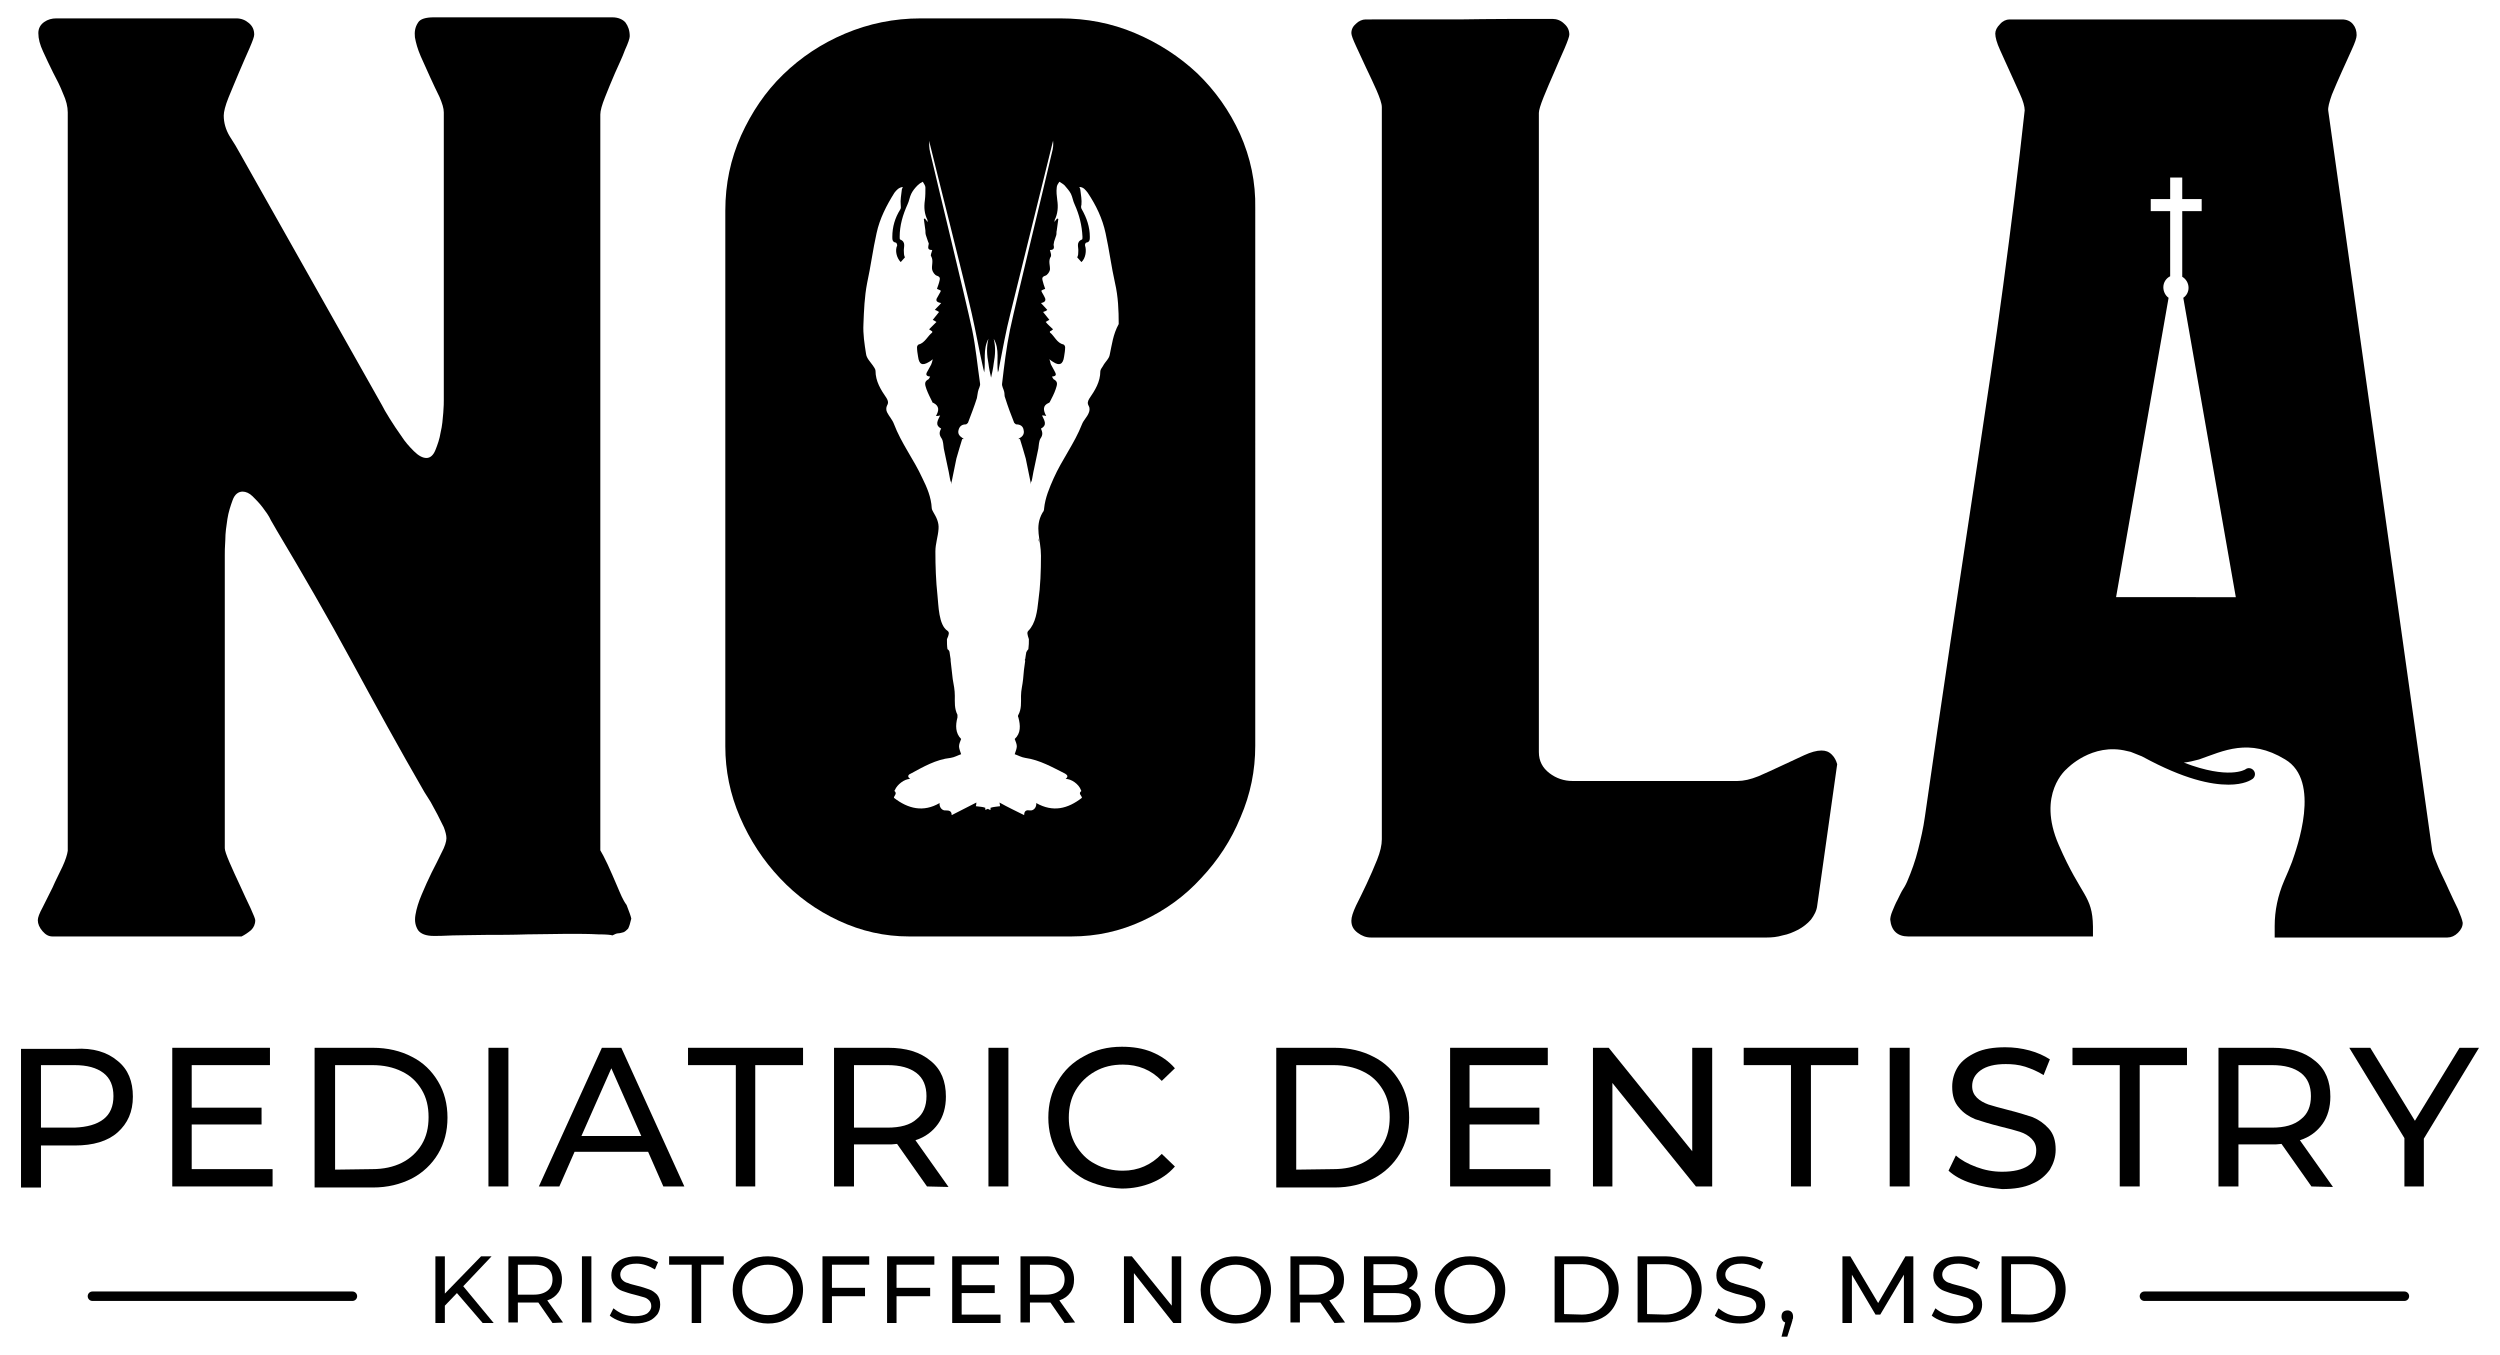 <svg xmlns="http://www.w3.org/2000/svg" xmlns:xlink="http://www.w3.org/1999/xlink" id="Layer_1" x="0px" y="0px" viewBox="0 0 476 258" style="enable-background:new 0 0 476 258;" xml:space="preserve"><g>	<path d="M117.5,168.7c-0.6-1.4-1.2-2.8-1.8-4.1s-1.1-2.2-1.4-2.7V21.8c0-0.7,0.3-1.8,0.9-3.3c0.6-1.5,1.2-3,1.9-4.6  c0.7-1.6,1.4-3,1.9-4.4c0.6-1.3,0.9-2.2,0.9-2.6c0-1.1-0.3-1.9-0.8-2.6c-0.5-0.6-1.4-1-2.5-1h-34c-1.5,0-2.6,0.3-3,1  C79,5.2,78.9,6.1,79,7.1c0.2,1.1,0.5,2.2,1.1,3.6c0.6,1.3,1.2,2.7,1.8,4c0.6,1.3,1.2,2.6,1.8,3.8c0.5,1.2,0.8,2.1,0.8,2.9v54.8  c0,0.4,0,1.2-0.1,2.4c-0.1,1.2-0.2,2.5-0.5,3.7c-0.2,1.3-0.6,2.4-1,3.4c-0.4,1-1,1.5-1.7,1.5c-0.7,0-1.5-0.4-2.4-1.3  c-0.9-0.9-1.7-1.8-2.4-2.9c-0.8-1.1-1.5-2.2-2.2-3.3c-0.7-1.1-1.2-2-1.5-2.6L45.8,29.4c-0.6-1.1-1.3-2.3-2.1-3.5  c-0.7-1.2-1.1-2.5-1.1-3.9c0-0.7,0.3-1.9,0.9-3.4c0.6-1.5,1.3-3.1,2-4.8c0.7-1.7,1.4-3.2,2-4.6c0.6-1.4,0.9-2.2,0.9-2.6  c0-0.9-0.3-1.6-1-2.2c-0.7-0.6-1.5-0.9-2.4-0.9H10.7c-0.8,0-1.6,0.2-2.3,0.7S7.3,5.4,7.3,6.3c0,1.1,0.3,2.2,0.9,3.5  c0.6,1.3,1.2,2.6,1.9,4c0.7,1.3,1.4,2.7,1.9,4c0.6,1.3,0.9,2.5,0.9,3.6V162c-0.1,0.7-0.4,1.7-1,3c-0.6,1.3-1.3,2.6-1.9,4  c-0.7,1.4-1.3,2.6-1.9,3.8c-0.6,1.1-0.9,1.9-0.9,2.4c0,0.7,0.3,1.4,0.9,2.1c0.6,0.7,1.2,1,1.9,1h36c0.6-0.3,1.2-0.7,1.8-1.2  c0.5-0.5,0.8-1.1,0.8-1.9c0-0.2-0.3-1-0.9-2.3c-0.6-1.3-1.3-2.7-2-4.3c-0.7-1.5-1.4-3-2-4.4c-0.6-1.4-0.9-2.3-0.9-2.7v-55.8  c0-0.6,0-1.5,0.1-2.9c0-1.3,0.2-2.7,0.4-4s0.6-2.5,1-3.6c0.4-1.1,1.1-1.6,1.9-1.6c0.6,0,1.3,0.3,1.9,0.9c0.6,0.6,1.3,1.3,1.9,2.1  c0.6,0.8,1.2,1.6,1.6,2.5c0.5,0.9,0.9,1.5,1.1,1.9c4.9,8.2,9.7,16.5,14.2,24.8c4.5,8.3,9.1,16.7,13.9,25c0.3,0.5,0.7,1.1,1.2,1.9  c0.4,0.8,0.9,1.6,1.3,2.4c0.4,0.8,0.8,1.6,1.2,2.4c0.3,0.8,0.5,1.5,0.5,2.1c0,0.6-0.3,1.6-0.9,2.7c-0.6,1.2-1.2,2.5-1.9,3.8  c-0.7,1.4-1.3,2.8-1.9,4.2c-0.6,1.4-1,2.7-1.2,3.9c-0.2,1.2,0,2.1,0.5,2.9c0.5,0.7,1.5,1.1,3,1.1c0.6,0,1.8,0,3.6-0.1  c1.8,0,4-0.1,6.4-0.1s5,0,7.8-0.1c2.8,0,5.3-0.1,7.5-0.1c2.3,0,4.3,0,6,0.1c1.6,0,2.5,0.1,2.7,0.2c0.4-0.2,0.8-0.4,1.1-0.4  c0.3,0,0.6-0.1,1-0.2c0.3-0.1,0.6-0.4,0.9-0.7c0.2-0.4,0.4-1,0.6-1.9c-0.1-0.5-0.4-1.3-0.9-2.6  C118.6,171.4,118.1,170.1,117.5,168.7"></path>	<path d="M177.2,119.6c0.1-0.3,0.2-0.6,0.2-0.9C177.4,119.1,177.3,119.3,177.2,119.6C177.2,119.6,177.2,119.6,177.2,119.6"></path>	<path d="M200.1,119.6C200.1,119.6,200.1,119.6,200.1,119.6c-0.1-0.3-0.1-0.6-0.2-0.9C199.9,119,200,119.3,200.1,119.6"></path>	<path d="M178.5,103.3c0.1-0.3,0.1-0.5,0.2-0.8C178.6,102.8,178.6,103,178.5,103.3C178.5,103.2,178.5,103.3,178.5,103.3"></path>	<path d="M197.9,103.3C197.9,103.3,197.9,103.2,197.9,103.3c0-0.2-0.1-0.5-0.2-0.8C197.7,102.8,197.8,103,197.9,103.3"></path>	<path d="M236.1,25.5c-2-4.4-4.7-8.2-8.1-11.5c-3.4-3.2-7.4-5.8-11.9-7.7c-4.5-1.9-9.2-2.8-14.2-2.8h-26.6c-5.1,0-9.9,1-14.4,2.9  c-4.5,1.9-8.4,4.5-11.8,7.8c-3.4,3.3-6,7.2-8,11.6c-2,4.5-3,9.2-3,14.3v102c0,4.6,0.9,9.1,2.8,13.5c1.9,4.4,4.4,8.2,7.6,11.6  c3.2,3.4,6.9,6.1,11.2,8.1c4.3,2,8.7,3,13.4,3h30.9c4.8,0,9.3-1,13.6-3c4.3-2,8-4.7,11.1-8.1c3.2-3.4,5.7-7.2,7.5-11.6  c1.9-4.4,2.8-8.9,2.8-13.6V39.7C239.1,34.7,238.1,30,236.1,25.5 M211.3,67.5c-0.1,0.8-0.9,1.4-1.3,2.2c-0.2,0.3-0.5,0.7-0.5,1  c0,2-1,3.6-2.1,5.2c-0.3,0.5-0.4,0.9-0.1,1.4c0.2,0.3,0.2,0.9,0,1.3c-0.3,0.8-1,1.4-1.3,2.2c-1.4,3.6-3.8,6.7-5.4,10.3  c-0.8,1.8-1.6,3.7-1.8,5.7c0,0.3-0.1,0.6-0.3,0.8c-1.6,2.8-0.3,5.1-0.3,8.2c0,2.9-0.1,5.8-0.5,8.6c-0.2,1.9-0.5,4.3-1.9,5.7  c-0.3,0.3-0.2,0.7,0.1,1.6c0,0.6,0,1.2-0.1,1.9c-0.2,0.2-0.3,0.4-0.4,0.6c-0.1,0.4-0.1,0.8-0.2,1.3c-0.1,0.1-0.1,0.2,0,0.3  c-0.2,1.2-0.3,2.3-0.4,3.5c-0.1,1.1-0.4,2.1-0.4,3.2c0,1.3,0.1,2.5-0.5,3.6c-0.1,0.1-0.1,0.4,0,0.5c0.4,1.5,0.5,3-0.7,4.1  c0.2,0.5,0.4,1,0.4,1.4c0,0.4-0.2,0.9-0.4,1.5c0.6,0.2,1.3,0.6,2,0.7c2.8,0.4,5.2,1.8,7.6,3c0.5,0.3,0.6,0.6,0.1,1  c1.1,0,2.5,1,2.9,2.1c0,0.1,0.1,0.2,0.1,0.2c-0.7,0.5,0.1,0.9,0.1,1.3c-2.7,2.1-5.5,2.8-8.7,1c0.1,0.8-0.5,1.5-1.2,1.4  c-0.6-0.1-1.1,0-1.1,0.9c-1.6-0.8-3.1-1.5-4.7-2.4c0.1,0.4,0.1,0.6,0.1,0.7c-0.6,0.1-1.2,0.1-1.8,0.3v0.4c-0.2,0-0.3-0.1-0.5-0.2  c-0.2,0.1-0.3,0.1-0.5,0.2v-0.4c-0.5-0.2-1.1-0.2-1.8-0.3c0,0,0.1-0.3,0.1-0.7c-1.6,0.8-3.1,1.6-4.7,2.4c0-0.8-0.5-0.9-1.1-0.9  c-0.7,0.1-1.3-0.6-1.2-1.4c-3.1,1.8-6,1.1-8.7-1c0-0.4,0.7-0.8,0.1-1.3c0,0,0-0.1,0.1-0.2c0.4-1,1.8-2.1,2.9-2.1  c-0.6-0.4-0.4-0.8,0.1-1c2.4-1.3,4.8-2.7,7.6-3c0.7-0.1,1.4-0.5,2-0.7c-0.2-0.6-0.4-1.1-0.4-1.5c0-0.4,0.2-0.9,0.4-1.4  c-1.1-1.1-1.1-2.6-0.7-4.1c0-0.2,0-0.4,0-0.5c-0.6-1.2-0.5-2.4-0.5-3.6c0-1.1-0.2-2.1-0.4-3.2c-0.1-1.2-0.3-2.3-0.4-3.5  c0-0.1,0-0.2,0-0.3c-0.1-0.4-0.1-0.8-0.2-1.3c0-0.2-0.2-0.5-0.4-0.6c-0.1-0.6-0.1-1.3-0.1-1.9c0.4-0.9,0.5-1.3,0.1-1.6  c-1.7-1.1-1.7-4.9-1.9-6.7c-0.3-2.8-0.4-5.6-0.4-8.4c0-1.5,0.5-2.8,0.6-4.3c0.1-1.2-0.4-2.2-1-3.2c-0.1-0.2-0.3-0.5-0.3-0.8  c-0.1-2-0.9-3.9-1.8-5.7c-1.6-3.5-4-6.6-5.4-10.3c-0.3-0.8-0.9-1.4-1.3-2.2c-0.2-0.4-0.2-0.9,0-1.3c0.3-0.5,0.2-0.9-0.1-1.4  c-1.1-1.6-2.1-3.2-2.1-5.2c0-0.3-0.3-0.7-0.5-1c-0.5-0.7-1.2-1.4-1.3-2.2c-0.3-1.9-0.6-3.8-0.5-5.7c0.1-2.6,0.2-5.2,0.7-7.8  c0.7-3.2,1.1-6.4,1.8-9.5c0.6-2.8,1.9-5.3,3.4-7.7c0.4-0.5,0.8-1,1.6-1.1c-0.1,0.3-0.2,0.4-0.2,0.6c-0.1,0.9-0.3,1.9-0.2,2.8  c0,0.4,0.1,0.6-0.1,0.9c-1,1.6-1.5,3.3-1.5,5.2c0,0.5,0,1,0.7,1.1c0.1,0,0.3,0.5,0.2,0.6c-0.4,0.9-0.1,2.3,0.7,3.1  c0.3-0.3,0.5-0.6,0.8-0.9c-0.2-0.4-0.2-0.8-0.2-1.1c-0.1-0.8,0.5-1.8-0.7-2.3c-0.1,0-0.1-0.3-0.1-0.5c0-2.2,0.6-4.2,1.5-6.2  c0.3-0.6,0.4-1.4,0.7-2c0.3-0.6,0.7-1.1,1.2-1.6c0.3-0.3,0.6-0.5,1-0.7c0.2,0.4,0.5,0.7,0.5,1.1c0,0.8,0,1.6-0.1,2.4  c-0.2,1.4-0.1,2.6,0.5,3.8l0,0.4c-0.1-0.2-0.3-0.5-0.5-0.7c-0.1,0-0.2,0.1-0.2,0.1c0.1,0.7,0.2,1.5,0.3,2.2c0,0.3,0,0.6,0.1,0.9  c0.1,0.4,0.3,0.8,0.4,1.2c0.1,0.2,0.2,0.4,0.1,0.6c-0.1,0.6-0.2,1,0.7,1c-0.1,0.5-0.4,1-0.2,1.2c0.5,0.9,0,1.8,0.2,2.6  c0.1,0.4,0.5,1,0.9,1.1c0.6,0.2,0.6,0.5,0.5,0.9c-0.1,0.5-0.3,1-0.5,1.6c0.2,0.1,0.5,0.2,0.7,0.3c0,0.1,0,0.2,0,0.2  c-0.2,0.3-0.3,0.6-0.5,0.9c-0.4,0.6-0.6,1.1,0.6,1.3c-0.4,0.5-0.8,0.8-1.2,1.3c0.3,0.1,0.5,0.2,0.8,0.4c-0.4,0.5-0.8,1-1.2,1.5  c0.2,0.1,0.4,0.2,0.7,0.4c-0.5,0.5-0.9,0.9-1.4,1.4c0.2,0.1,0.4,0.3,0.6,0.4c0,0.1,0,0.2,0,0.2c-0.9,0.7-1.4,2-2.6,2.3  c-0.1,0-0.3,0.3-0.3,0.5c0,0.6,0.1,1.2,0.2,1.8c0.2,1.5,0.8,1.8,2.1,1c0.2-0.1,0.3-0.2,0.7-0.5c-0.1,0.5-0.2,0.7-0.3,1  c-0.2,0.4-0.4,0.7-0.6,1.1c-0.3,0.5-0.7,1.1,0.4,1.2c-0.1,0.2-0.2,0.4-0.3,0.5c-1,0.5-0.6,1.2-0.4,1.9c0.3,0.8,0.7,1.6,1.1,2.4  c0,0.1,0.1,0.2,0.2,0.2c1.2,0.6,1.1,1.5,0.5,2.5c0.3,0,0.5,0,0.8-0.1c-0.4,0.9-1.1,1.8,0.2,2.5c-0.4,0.7-0.4,1.2,0.1,1.9  c0.3,0.5,0.3,1.2,0.4,1.9c0.3,1.3,0.5,2.5,0.8,3.8c0.2,0.8,0.3,1.7,0.5,2.5l0.1,0l0,0.5l1-4.9c0.4-1.3,0.7-2.5,1.1-3.7  c0.1,0,0.2,0,0.3,0c0,0-0.1-0.1-0.1-0.1c-0.6-0.4-1.1-0.8-0.9-1.6c0.2-0.8,0.7-1.1,1.4-1.1c0.1,0,0.3-0.2,0.4-0.3  c0.6-1.6,1.2-3.1,1.7-4.7c0.1-0.4,0.1-0.8,0.2-1.2c0.1-0.6,0.5-1.1,0.4-1.6c-0.5-3.4-0.8-6.8-1.5-10.2c-1.4-6.5-6.5-27.3-8-33.8  c-0.2-0.8-0.2-1.6-0.2-2.3c0,0,0,0.1,0,0.1c1.5,6.2,6.7,26.6,8.1,32.8c0.8,3.5,1.4,7,2.2,10.5c0.1,0.3,0.1,0.5,0.2,0.8  c0.3-2.1-0.3-4.4,0.8-6.4c-0.4,1.6-0.3,3.2,0,4.7c0.1,0.9,0.3,1.8,0.5,2.7c0.2-0.9,0.4-1.8,0.5-2.7c0.3-1.6,0.4-3.1,0-4.7  c1.2,2,0.5,4.3,0.8,6.4c0.1-0.3,0.2-0.5,0.2-0.8c0.7-3.5,1.3-7,2.2-10.5c1.5-6.2,6.6-26.6,8.1-32.8c0,0,0-0.1,0-0.1  c0.1,0.8,0,1.6-0.2,2.3c-1.5,6.5-6.6,27.3-8,33.8c-0.7,3.4-1.1,6.8-1.5,10.2c-0.1,0.5,0.3,1.1,0.4,1.6c0.1,0.4,0,0.8,0.2,1.2  c0.5,1.6,1.1,3.2,1.7,4.7c0.1,0.1,0.3,0.3,0.4,0.3c0.7,0,1.3,0.3,1.4,1.1c0.2,0.8-0.3,1.3-0.9,1.6c0,0-0.1,0.1-0.1,0.1  c0.1,0,0.2,0,0.3,0c0.4,1.2,0.7,2.4,1.1,3.7l1,4.9l0-0.5l0.1,0c0.2-0.8,0.3-1.7,0.5-2.5c0.3-1.3,0.5-2.5,0.8-3.8  c0.1-0.6,0.1-1.4,0.4-1.9c0.5-0.7,0.4-1.2,0.1-1.9c1.3-0.7,0.6-1.6,0.2-2.5c0.3,0,0.4,0,0.8,0.1c-0.6-1.1-0.7-2,0.5-2.5  c0.1,0,0.2-0.2,0.2-0.2c0.4-0.8,0.8-1.5,1.1-2.4c0.2-0.7,0.6-1.4-0.4-1.9c-0.1-0.1-0.2-0.3-0.3-0.5c1.1-0.1,0.7-0.6,0.4-1.2  c-0.2-0.4-0.4-0.7-0.6-1.1c-0.1-0.2-0.1-0.5-0.3-1c0.4,0.3,0.5,0.4,0.7,0.5c1.2,0.8,1.9,0.5,2.1-1c0.1-0.6,0.2-1.2,0.2-1.8  c0-0.2-0.2-0.5-0.3-0.5c-1.3-0.3-1.7-1.6-2.6-2.3c0,0,0-0.1,0-0.2c0.2-0.1,0.4-0.2,0.6-0.4c-0.5-0.5-1-0.9-1.4-1.4  c0.3-0.2,0.5-0.3,0.7-0.4c-0.4-0.5-0.8-1-1.2-1.5c0.3-0.1,0.6-0.2,0.8-0.4c-0.4-0.4-0.7-0.8-1.2-1.3c1.1-0.2,0.9-0.8,0.6-1.3  c-0.2-0.3-0.3-0.6-0.5-0.9c0-0.1,0-0.2,0-0.2c0.2-0.1,0.4-0.2,0.7-0.3c-0.2-0.6-0.4-1.1-0.5-1.6c-0.1-0.4-0.1-0.7,0.5-0.9  c0.4-0.1,0.8-0.7,0.9-1.1c0.1-0.8-0.4-1.7,0.2-2.6c0.1-0.3-0.1-0.8-0.2-1.2c0.9,0,0.8-0.5,0.7-1c0-0.2,0.1-0.4,0.1-0.6  c0.1-0.4,0.3-0.8,0.4-1.2c0.1-0.3,0-0.6,0.1-0.9c0.1-0.7,0.2-1.5,0.3-2.2l-0.2-0.1c-0.2,0.2-0.4,0.4-0.5,0.7l0-0.4  c0.6-1.2,0.7-2.5,0.5-3.8c-0.1-0.8-0.2-1.6-0.1-2.4c0-0.4,0.3-0.8,0.5-1.1c0.3,0.2,0.7,0.4,1,0.7c0.4,0.5,0.9,1,1.2,1.6  c0.3,0.6,0.4,1.4,0.7,2c0.9,2,1.4,4,1.5,6.2c0,0.2,0,0.5-0.1,0.5c-1.2,0.5-0.6,1.5-0.7,2.3c0,0.4,0,0.7-0.2,1.1  c0.3,0.3,0.5,0.6,0.8,0.9c0.8-0.7,1-2.2,0.7-3.1c-0.1-0.2,0.1-0.6,0.2-0.6c0.7-0.1,0.7-0.6,0.7-1.1c0-1.9-0.6-3.6-1.5-5.2  c-0.2-0.3-0.2-0.6-0.1-0.9c0.1-0.9-0.1-1.9-0.2-2.8c0-0.2-0.1-0.4-0.2-0.6c0.8,0,1.2,0.6,1.6,1.1c1.6,2.4,2.8,4.9,3.4,7.7  c0.7,3.2,1.1,6.4,1.8,9.5c0.6,2.6,0.7,5.2,0.7,7.8C211.9,63.7,211.7,65.7,211.3,67.5 M170.6,101.8c0.1-0.2,0.2-0.5,0.3-0.9  C170.8,101.3,170.7,101.6,170.6,101.8C170.6,101.9,170.6,101.8,170.6,101.8"></path>	<path d="M346.8,142.9c-0.9,0-2,0.3-3.3,0.9c-1.3,0.6-2.8,1.3-4.3,2c-1.5,0.7-3,1.4-4.4,2c-1.5,0.6-2.8,0.9-4,0.9h-31.4  c-1.6,0-3.1-0.5-4.4-1.5c-1.3-1-2-2.3-2-4V21.5c0-0.5,0.3-1.5,0.9-3c0.6-1.5,1.3-3.1,2-4.7c0.7-1.7,1.4-3.2,2-4.6  c0.6-1.4,0.9-2.3,0.9-2.6c0-0.8-0.3-1.5-1-2.1c-0.6-0.6-1.4-0.9-2.2-0.9c-6,0-11.9,0-17.8,0.1C271.9,3.7,266,3.7,260,3.7  c-0.6,0-1.3,0.3-1.8,0.8c-0.6,0.5-0.9,1.1-0.9,1.8c0,0.4,0.3,1.2,0.9,2.5c0.6,1.3,1.2,2.6,1.9,4.1c0.7,1.5,1.4,2.9,2,4.3  c0.6,1.4,1,2.5,1,3.2v139.4c0,1.1-0.3,2.4-0.9,3.9c-0.6,1.5-1.3,3.1-2,4.6c-0.7,1.5-1.4,2.9-2,4.1c-0.6,1.3-0.9,2.2-0.9,2.9  c0,1,0.4,1.7,1.2,2.3c0.8,0.6,1.6,0.9,2.5,0.9h75.4c1,0,2-0.1,3-0.4c1.1-0.2,2-0.6,3-1.1c0.9-0.5,1.7-1.1,2.4-1.9  c0.6-0.8,1.1-1.7,1.2-2.7l3.8-26.9c-0.2-0.7-0.5-1.3-1-1.8C348.2,143.1,347.6,142.9,346.8,142.9"></path>	<path d="M468,173.1c-0.6-1.2-1.2-2.5-1.8-3.8c-0.6-1.4-1.3-2.7-1.9-4.1s-1-2.4-1.2-3.2L443.3,21.1c-0.1-0.6,0.2-1.7,0.7-3.1  c0.6-1.4,1.2-2.9,1.9-4.4c0.7-1.5,1.3-2.9,1.9-4.2c0.6-1.3,0.9-2.2,0.9-2.7c0-0.8-0.2-1.5-0.7-2.1c-0.5-0.6-1.2-0.9-2.1-0.9h-63.3  c-0.6,0-1.3,0.3-1.8,0.9c-0.6,0.6-0.9,1.2-0.9,1.8c0,0.7,0.3,1.8,0.9,3.1c0.6,1.3,1.2,2.7,1.9,4.2c0.7,1.5,1.3,2.9,1.9,4.2  c0.6,1.3,0.9,2.4,0.9,3.1c-1.2,11-2.6,22.2-4.1,33.4c-1.5,11.3-3.2,22.5-4.9,33.8c-1.7,11.3-3.4,22.6-5.1,33.8  c-1.7,11.3-3.3,22.4-4.9,33.5c-0.3,2.2-0.8,4.3-1.3,6.3c-0.5,2-1.2,4-2.1,6.1c-0.1,0.2-0.3,0.7-0.7,1.3c-0.4,0.6-0.7,1.3-1.1,2.1  c-0.4,0.7-0.7,1.5-1,2.2c-0.3,0.7-0.4,1.3-0.4,1.6c0.2,2.1,1.4,3.2,3.4,3.2h34.9c0.1,0,0.2,0,0.3,0c0-0.7,0-1.3,0-1.9  c-0.1-6-2.2-5.6-6.5-15.5c-4.3-9.8,1.5-14.5,1.5-14.5s4.8-5.1,11.5-3.4c0.3,0.1,0.6,0.1,0.8,0.2c0.4,0.2,1.1,0.4,2,0.8  c0.1,0,0.1,0.1,0.2,0.1c7.9,4.3,13,5.3,16.3,5.3c3,0,4.3-0.9,4.6-1.1c0.5-0.4,0.6-1.1,0.2-1.6c-0.4-0.5-1.1-0.6-1.6-0.2  c0,0-3.1,2-11.7-1.3c0.9-0.1,1.8-0.3,2.9-0.6c4.6-1.6,9.5-4.2,16.4,0c6.9,4.1,2.2,16.9,1.3,19.5c-0.4,1-0.9,2.3-1.5,3.6  c-1.2,2.8-1.8,5.7-1.8,8.6l0,2.2h32.9c0.7,0,1.4-0.3,2-0.9c0.6-0.6,0.9-1.2,0.9-1.9C468.8,175.1,468.5,174.3,468,173.1   M402.9,113.7L402.9,113.7l10-57c-0.6-0.4-1-1.2-1-2c0-0.9,0.5-1.7,1.3-2.1V40.2h-3.7v-2.3h3.7v-4.1h2.3v4.1h3.7v2.3h-3.7v12.5  c0.7,0.4,1.2,1.2,1.2,2.1c0,0.8-0.4,1.5-1,1.9l10,57H402.9z"></path>	<path d="M22.4,202c2,1.6,2.9,3.9,2.9,6.8c0,2.9-1,5.1-2.9,6.8s-4.7,2.5-8.1,2.5H7.8v8H4v-26.4h10.3C17.7,199.5,20.4,200.3,22.4,202   M19.7,213.1c1.3-1,1.9-2.5,1.9-4.4c0-1.9-0.6-3.4-1.9-4.4c-1.3-1-3.1-1.5-5.5-1.5H7.8v11.9h6.4C16.6,214.6,18.4,214.1,19.7,213.1"></path>	<polygon points="51.9,222.6 51.9,225.9 32.8,225.9 32.8,199.5 51.4,199.5 51.4,202.8 36.5,202.8 36.5,210.9 49.8,210.9 49.8,214.1   36.5,214.1 36.5,222.6  "></polygon>	<path d="M59.9,199.5h11.1c2.8,0,5.3,0.6,7.4,1.7c2.2,1.1,3.8,2.7,5,4.7c1.2,2,1.8,4.3,1.8,6.9c0,2.6-0.6,4.9-1.8,6.9  c-1.2,2-2.9,3.6-5,4.7c-2.2,1.1-4.6,1.7-7.4,1.7H59.9V199.5z M70.9,222.6c2.1,0,4-0.4,5.6-1.2c1.6-0.8,2.9-2,3.8-3.5  c0.9-1.5,1.3-3.2,1.3-5.2s-0.4-3.7-1.3-5.2c-0.9-1.5-2.1-2.7-3.8-3.5c-1.6-0.8-3.5-1.2-5.6-1.2h-7.1v19.9L70.9,222.6L70.9,222.6z"></path>	<rect x="93" y="199.5" width="3.8" height="26.4"></rect>	<path d="M123.4,219.3h-14l-2.9,6.6h-3.9l12-26.4h3.7l12,26.4h-4L123.4,219.3z M122.1,216.3l-5.7-12.9l-5.7,12.9H122.1z"></path>	<polygon points="140.1,202.8 131,202.8 131,199.5 152.9,199.5 152.9,202.8 143.8,202.8 143.8,225.9 140.1,225.9  "></polygon>	<path d="M176.5,225.9l-5.7-8.1c-0.7,0.1-1.3,0.1-1.7,0.1h-6.5v8h-3.8v-26.4h10.3c3.4,0,6.1,0.8,8.1,2.5c2,1.6,2.9,3.9,2.9,6.8  c0,2-0.5,3.8-1.5,5.2c-1,1.4-2.4,2.5-4.3,3.1l6.3,8.9L176.5,225.9L176.5,225.9z M174.5,213.1c1.3-1,1.9-2.5,1.9-4.4  c0-1.9-0.6-3.4-1.9-4.4c-1.3-1-3.1-1.5-5.5-1.5h-6.4v11.9h6.4C171.4,214.7,173.3,214.2,174.5,213.1"></path>	<rect x="188.2" y="199.5" width="3.8" height="26.4"></rect>	<path d="M206.4,224.5c-2.1-1.2-3.8-2.8-5-4.8c-1.2-2.1-1.8-4.4-1.8-6.9c0-2.6,0.6-4.9,1.8-6.9c1.2-2.1,2.9-3.7,5-4.8  c2.1-1.2,4.5-1.8,7.2-1.8c2.1,0,4,0.3,5.7,1c1.7,0.7,3.2,1.7,4.4,3.1l-2.5,2.4c-2-2.1-4.5-3.1-7.4-3.1c-2,0-3.7,0.4-5.3,1.3  c-1.6,0.9-2.8,2.1-3.7,3.6c-0.9,1.5-1.3,3.3-1.3,5.2c0,1.9,0.4,3.6,1.3,5.2c0.9,1.5,2.1,2.8,3.7,3.6c1.6,0.9,3.4,1.3,5.3,1.3  c2.9,0,5.4-1.1,7.4-3.2l2.5,2.4c-1.2,1.4-2.7,2.4-4.4,3.1c-1.7,0.7-3.6,1.1-5.7,1.1C211,226.2,208.6,225.6,206.4,224.5"></path>	<path d="M243,199.5h11.1c2.8,0,5.3,0.6,7.4,1.7c2.2,1.1,3.8,2.7,5,4.7c1.2,2,1.8,4.3,1.8,6.9c0,2.6-0.6,4.9-1.8,6.9  c-1.2,2-2.9,3.6-5,4.7c-2.2,1.1-4.6,1.7-7.4,1.7H243L243,199.5L243,199.5z M253.9,222.6c2.1,0,4-0.4,5.6-1.2c1.6-0.8,2.9-2,3.8-3.5  c0.9-1.5,1.3-3.2,1.3-5.2s-0.4-3.7-1.3-5.2c-0.9-1.5-2.1-2.7-3.8-3.5c-1.6-0.8-3.5-1.2-5.6-1.2h-7.1v19.9L253.9,222.6L253.9,222.6z  "></path>	<polygon points="295.2,222.6 295.2,225.9 276.1,225.9 276.1,199.5 294.7,199.5 294.7,202.8 279.8,202.8 279.8,210.9 293.1,210.9   293.1,214.1 279.8,214.1 279.8,222.6  "></polygon>	<polygon points="326,199.5 326,225.9 322.9,225.9 307,206.2 307,225.9 303.3,225.9 303.3,199.5 306.3,199.5 322.2,219.2   322.2,199.5  "></polygon>	<polygon points="341,202.8 332,202.8 332,199.5 353.8,199.5 353.8,202.8 344.8,202.8 344.8,225.9 341,225.9  "></polygon>	<rect x="359.8" y="199.5" width="3.8" height="26.4"></rect>	<path d="M375.4,225.3c-1.9-0.6-3.3-1.4-4.4-2.4l1.4-2.9c1,0.9,2.3,1.6,3.9,2.2c1.6,0.6,3.2,0.9,4.9,0.9c2.2,0,3.8-0.4,4.9-1.1  c1.1-0.7,1.6-1.7,1.6-3c0-0.9-0.3-1.6-0.9-2.2c-0.6-0.6-1.3-1-2.2-1.3c-0.9-0.3-2.1-0.6-3.7-1c-2-0.5-3.6-1-4.8-1.4  c-1.2-0.5-2.3-1.2-3.1-2.2c-0.9-1-1.3-2.3-1.3-4c0-1.4,0.4-2.7,1.1-3.8c0.7-1.1,1.9-2,3.4-2.7c1.5-0.7,3.4-1,5.6-1  c1.6,0,3.1,0.2,4.6,0.6s2.8,1,3.9,1.7l-1.2,3c-1.1-0.7-2.3-1.2-3.5-1.6c-1.3-0.4-2.5-0.5-3.7-0.5c-2.1,0-3.7,0.4-4.8,1.2  c-1.1,0.8-1.6,1.8-1.6,3c0,0.9,0.3,1.6,0.9,2.2c0.6,0.6,1.4,1,2.2,1.3c0.9,0.3,2.1,0.6,3.6,1c2,0.5,3.6,1,4.8,1.4  c1.2,0.5,2.2,1.2,3.1,2.2s1.3,2.3,1.3,4c0,1.4-0.4,2.6-1.1,3.8c-0.8,1.1-1.9,2.1-3.4,2.7c-1.5,0.7-3.4,1-5.7,1  C379.1,226.2,377.2,225.9,375.4,225.3"></path>	<polygon points="403.6,202.8 394.6,202.8 394.6,199.5 416.4,199.5 416.4,202.8 407.4,202.8 407.4,225.9 403.6,225.9  "></polygon>	<path d="M440.1,225.9l-5.7-8.1c-0.7,0.1-1.3,0.1-1.7,0.1h-6.5v8h-3.8v-26.4h10.3c3.4,0,6.1,0.8,8.1,2.5c2,1.6,2.9,3.9,2.9,6.8  c0,2-0.5,3.8-1.5,5.2c-1,1.4-2.4,2.5-4.3,3.1l6.3,8.9L440.1,225.9L440.1,225.9z M438.1,213.1c1.3-1,1.9-2.5,1.9-4.4  c0-1.9-0.6-3.4-1.9-4.4c-1.3-1-3.1-1.5-5.5-1.5h-6.4v11.9h6.4C435,214.7,436.8,214.2,438.1,213.1"></path>	<polygon points="461.5,216.8 461.5,225.9 457.8,225.9 457.8,216.7 447.3,199.5 451.3,199.5 459.8,213.4 468.3,199.5 472,199.5  "></polygon>	<polygon points="87,246.2 84.7,248.6 84.7,251.9 82.9,251.9 82.9,239.2 84.7,239.2 84.7,246.3 91.6,239.2 93.6,239.2 88.2,244.9   94,251.9 91.9,251.9  "></polygon>	<path d="M105.2,251.9l-2.7-3.9c-0.3,0-0.6,0-0.8,0h-3.1v3.8h-1.8v-12.6h4.9c1.6,0,2.9,0.4,3.9,1.2c0.9,0.8,1.4,1.9,1.4,3.2  c0,1-0.2,1.8-0.7,2.5c-0.5,0.7-1.2,1.2-2.1,1.5l3,4.2L105.2,251.9L105.2,251.9z M104.3,245.7c0.6-0.5,0.9-1.2,0.9-2.1  c0-0.9-0.3-1.6-0.9-2.1c-0.6-0.5-1.5-0.7-2.6-0.7h-3.1v5.7h3.1C102.8,246.5,103.7,246.2,104.3,245.7"></path>	<rect x="110.8" y="239.2" width="1.8" height="12.6"></rect>	<path d="M118.2,251.6c-0.9-0.3-1.6-0.7-2.1-1.1l0.7-1.4c0.5,0.4,1.1,0.8,1.8,1.1c0.8,0.3,1.5,0.4,2.3,0.4c1,0,1.8-0.2,2.3-0.5  c0.5-0.4,0.8-0.8,0.8-1.4c0-0.4-0.1-0.8-0.4-1.1c-0.3-0.3-0.6-0.5-1-0.6c-0.4-0.1-1-0.3-1.8-0.5c-0.9-0.2-1.7-0.5-2.3-0.7  c-0.6-0.2-1.1-0.6-1.5-1.1c-0.4-0.5-0.6-1.1-0.6-1.9c0-0.7,0.2-1.3,0.5-1.8c0.4-0.5,0.9-1,1.6-1.3c0.7-0.3,1.6-0.5,2.7-0.5  c0.7,0,1.5,0.1,2.2,0.3c0.7,0.2,1.3,0.5,1.9,0.8l-0.6,1.4c-0.5-0.3-1.1-0.6-1.7-0.8c-0.6-0.2-1.2-0.3-1.8-0.3c-1,0-1.8,0.2-2.3,0.6  c-0.5,0.4-0.8,0.9-0.8,1.4c0,0.4,0.1,0.8,0.4,1.1c0.3,0.3,0.6,0.5,1.1,0.6c0.4,0.2,1,0.3,1.7,0.5c0.9,0.2,1.7,0.5,2.3,0.7  c0.6,0.2,1.1,0.6,1.5,1c0.4,0.5,0.6,1.1,0.6,1.9c0,0.7-0.2,1.3-0.5,1.8c-0.4,0.5-0.9,1-1.6,1.3c-0.7,0.3-1.6,0.5-2.7,0.5  C120,252,119.1,251.9,118.2,251.6"></path>	<polygon points="131.7,240.8 127.4,240.8 127.4,239.2 137.8,239.2 137.8,240.8 133.5,240.8 133.5,251.9 131.7,251.9  "></polygon>	<path d="M142.8,251.2c-1-0.6-1.8-1.3-2.4-2.3c-0.6-1-0.9-2.1-0.9-3.3c0-1.2,0.3-2.3,0.9-3.3c0.6-1,1.4-1.8,2.4-2.3  c1-0.6,2.2-0.8,3.4-0.8c1.3,0,2.4,0.3,3.4,0.8c1,0.6,1.8,1.3,2.4,2.3c0.6,1,0.9,2.1,0.9,3.3c0,1.2-0.3,2.3-0.9,3.3  c-0.6,1-1.4,1.8-2.4,2.3c-1,0.6-2.2,0.8-3.4,0.8C145,252,143.8,251.7,142.8,251.2 M148.7,249.8c0.7-0.4,1.3-1,1.7-1.7  c0.4-0.7,0.6-1.6,0.6-2.5c0-0.9-0.2-1.7-0.6-2.5c-0.4-0.7-1-1.3-1.7-1.7c-0.7-0.4-1.6-0.6-2.5-0.6c-0.9,0-1.8,0.2-2.5,0.6  c-0.8,0.4-1.3,1-1.8,1.7c-0.4,0.7-0.6,1.6-0.6,2.5s0.2,1.7,0.6,2.5s1,1.3,1.8,1.7c0.8,0.4,1.6,0.6,2.5,0.6  C147.2,250.4,148,250.2,148.7,249.8"></path>	<polygon points="158.4,240.8 158.4,245.2 164.7,245.2 164.7,246.8 158.4,246.8 158.4,251.9 156.6,251.9 156.6,239.2 165.5,239.2   165.5,240.8  "></polygon>	<polygon points="170.7,240.8 170.7,245.2 177.1,245.2 177.1,246.8 170.7,246.8 170.7,251.9 168.9,251.9 168.9,239.2 177.9,239.2   177.9,240.8  "></polygon>	<polygon points="190.5,250.3 190.5,251.9 181.3,251.9 181.3,239.2 190.2,239.2 190.2,240.8 183.1,240.8 183.1,244.7 189.4,244.7   189.4,246.2 183.1,246.2 183.1,250.3  "></polygon>	<path d="M202.7,251.9L200,248c-0.3,0-0.6,0-0.8,0h-3.1v3.8h-1.8v-12.6h4.9c1.6,0,2.9,0.4,3.9,1.2c0.9,0.8,1.4,1.9,1.4,3.2  c0,1-0.2,1.8-0.7,2.5c-0.5,0.7-1.2,1.2-2.1,1.5l3,4.2L202.7,251.9L202.7,251.9z M201.8,245.7c0.6-0.5,0.9-1.2,0.9-2.1  c0-0.9-0.3-1.6-0.9-2.1c-0.6-0.5-1.5-0.7-2.6-0.7h-3.1v5.7h3.1C200.3,246.5,201.2,246.2,201.8,245.7"></path>	<polygon points="224.9,239.2 224.9,251.9 223.4,251.9 215.9,242.4 215.9,251.9 214,251.9 214,239.2 215.5,239.2 223.1,248.6   223.1,239.2  "></polygon>	<path d="M231.9,251.2c-1-0.6-1.8-1.3-2.4-2.3c-0.6-1-0.9-2.1-0.9-3.3c0-1.2,0.3-2.3,0.9-3.3c0.6-1,1.4-1.8,2.4-2.3  c1-0.6,2.2-0.8,3.4-0.8c1.3,0,2.4,0.3,3.4,0.8c1,0.6,1.8,1.3,2.4,2.3c0.6,1,0.9,2.1,0.9,3.3c0,1.2-0.3,2.3-0.9,3.3  c-0.6,1-1.4,1.8-2.4,2.3c-1,0.6-2.2,0.8-3.4,0.8C234,252,232.9,251.7,231.9,251.2 M237.8,249.8c0.7-0.4,1.3-1,1.7-1.7  c0.4-0.7,0.6-1.6,0.6-2.5c0-0.9-0.2-1.7-0.6-2.5c-0.4-0.7-1-1.3-1.7-1.7c-0.7-0.4-1.6-0.6-2.5-0.6c-0.9,0-1.8,0.2-2.5,0.6  c-0.8,0.4-1.3,1-1.8,1.7c-0.4,0.7-0.6,1.6-0.6,2.5s0.2,1.7,0.6,2.5s1,1.3,1.8,1.7c0.8,0.4,1.6,0.6,2.5,0.6  C236.2,250.4,237.1,250.2,237.8,249.8"></path>	<path d="M254.1,251.9l-2.7-3.9c-0.3,0-0.6,0-0.8,0h-3.1v3.8h-1.8v-12.6h4.9c1.6,0,2.9,0.4,3.9,1.2c0.9,0.8,1.4,1.9,1.4,3.2  c0,1-0.2,1.8-0.7,2.5c-0.5,0.7-1.2,1.2-2.1,1.5l3,4.2L254.1,251.9L254.1,251.9z M253.1,245.7c0.6-0.5,0.9-1.2,0.9-2.1  c0-0.9-0.3-1.6-0.9-2.1c-0.6-0.5-1.5-0.7-2.6-0.7h-3.1v5.7h3.1C251.7,246.5,252.5,246.2,253.1,245.7"></path>	<path d="M269.9,246.4c0.4,0.5,0.6,1.2,0.6,2c0,1.1-0.4,1.9-1.2,2.5c-0.8,0.6-2,0.9-3.6,0.9h-6v-12.6h5.7c1.4,0,2.6,0.3,3.3,0.9  c0.8,0.6,1.2,1.4,1.2,2.4c0,0.7-0.2,1.2-0.5,1.7c-0.3,0.5-0.7,0.8-1.2,1.1C268.9,245.5,269.5,245.9,269.9,246.4 M261.5,240.7v4h3.7  c0.9,0,1.6-0.2,2.1-0.5c0.5-0.3,0.7-0.8,0.7-1.5c0-0.7-0.2-1.2-0.7-1.5c-0.5-0.3-1.2-0.5-2.1-0.5H261.5z M267.9,249.9  c0.5-0.3,0.8-0.9,0.8-1.6c0-1.4-1-2.1-3.1-2.1h-4.1v4.2h4.1C266.6,250.4,267.4,250.2,267.9,249.9"></path>	<path d="M276.5,251.2c-1-0.6-1.8-1.3-2.4-2.3c-0.6-1-0.9-2.1-0.9-3.3c0-1.2,0.3-2.3,0.9-3.3c0.6-1,1.4-1.8,2.4-2.3  c1-0.6,2.2-0.8,3.4-0.8c1.3,0,2.4,0.3,3.4,0.8c1,0.6,1.8,1.3,2.4,2.3c0.6,1,0.9,2.1,0.9,3.3c0,1.2-0.3,2.3-0.9,3.3  c-0.6,1-1.4,1.8-2.4,2.3c-1,0.6-2.2,0.8-3.4,0.8C278.6,252,277.5,251.7,276.5,251.2 M282.4,249.8c0.7-0.4,1.3-1,1.7-1.7  c0.4-0.7,0.6-1.6,0.6-2.5c0-0.9-0.2-1.7-0.6-2.5c-0.4-0.7-1-1.3-1.7-1.7c-0.7-0.4-1.6-0.6-2.5-0.6c-0.9,0-1.8,0.2-2.5,0.6  c-0.8,0.4-1.3,1-1.8,1.7c-0.4,0.7-0.6,1.6-0.6,2.5s0.2,1.7,0.6,2.5s1,1.3,1.8,1.7c0.8,0.4,1.6,0.6,2.5,0.6  C280.8,250.4,281.7,250.2,282.4,249.8"></path>	<path d="M296,239.2h5.3c1.3,0,2.5,0.3,3.6,0.8c1,0.5,1.8,1.3,2.4,2.2c0.6,1,0.9,2.1,0.9,3.3c0,1.2-0.3,2.3-0.9,3.3  c-0.6,1-1.4,1.7-2.4,2.2c-1,0.5-2.2,0.8-3.6,0.8H296V239.2z M301.2,250.3c1,0,1.9-0.2,2.7-0.6c0.8-0.4,1.4-1,1.8-1.7  c0.4-0.7,0.6-1.5,0.6-2.5c0-0.9-0.2-1.8-0.6-2.5c-0.4-0.7-1-1.3-1.8-1.7c-0.8-0.4-1.7-0.6-2.7-0.6h-3.4v9.5L301.2,250.3  L301.2,250.3z"></path>	<path d="M311.8,239.2h5.3c1.3,0,2.5,0.3,3.6,0.8c1,0.5,1.8,1.3,2.4,2.2c0.6,1,0.9,2.1,0.9,3.3c0,1.2-0.3,2.3-0.9,3.3  c-0.6,1-1.4,1.7-2.4,2.2c-1,0.5-2.2,0.8-3.6,0.8h-5.3V239.2z M317,250.3c1,0,1.9-0.2,2.7-0.6c0.8-0.4,1.4-1,1.8-1.7  c0.4-0.7,0.6-1.5,0.6-2.5c0-0.9-0.2-1.8-0.6-2.5c-0.4-0.7-1-1.3-1.8-1.7c-0.8-0.4-1.7-0.6-2.7-0.6h-3.4v9.5L317,250.3L317,250.3z"></path>	<path d="M328.6,251.6c-0.9-0.3-1.6-0.7-2.1-1.1l0.7-1.4c0.5,0.4,1.1,0.8,1.8,1.1c0.8,0.3,1.5,0.4,2.3,0.4c1,0,1.8-0.2,2.3-0.5  c0.5-0.4,0.8-0.8,0.8-1.4c0-0.4-0.1-0.8-0.4-1.1c-0.3-0.3-0.6-0.5-1-0.6c-0.4-0.1-1-0.3-1.8-0.5c-1-0.2-1.7-0.5-2.3-0.7  c-0.6-0.2-1.1-0.6-1.5-1.1c-0.4-0.5-0.6-1.1-0.6-1.9c0-0.7,0.2-1.3,0.5-1.8c0.4-0.5,0.9-1,1.6-1.3c0.7-0.3,1.6-0.5,2.7-0.5  c0.7,0,1.5,0.1,2.2,0.3c0.7,0.2,1.3,0.5,1.9,0.8l-0.6,1.4c-0.5-0.3-1.1-0.6-1.7-0.8c-0.6-0.2-1.2-0.3-1.8-0.3c-1,0-1.8,0.2-2.3,0.6  c-0.5,0.4-0.8,0.9-0.8,1.4c0,0.4,0.1,0.8,0.4,1.1c0.3,0.3,0.6,0.5,1.1,0.6c0.4,0.2,1,0.3,1.7,0.5c0.9,0.2,1.7,0.5,2.3,0.7  c0.6,0.2,1.1,0.6,1.5,1c0.4,0.5,0.6,1.1,0.6,1.9c0,0.7-0.2,1.3-0.5,1.8c-0.4,0.5-0.9,1-1.6,1.3c-0.7,0.3-1.6,0.5-2.7,0.5  C330.4,252,329.4,251.9,328.6,251.6"></path>	<path d="M341.1,249.8c0.2,0.2,0.3,0.5,0.3,0.9c0,0.2,0,0.4-0.1,0.5c0,0.2-0.1,0.4-0.2,0.8l-0.8,2.5h-1.1l0.7-2.7  c-0.2-0.1-0.4-0.2-0.5-0.4c-0.1-0.2-0.2-0.4-0.2-0.7c0-0.4,0.1-0.7,0.3-0.9c0.2-0.2,0.5-0.3,0.9-0.3  C340.6,249.5,340.9,249.6,341.1,249.8"></path>	<polygon points="362.5,251.9 362.5,242.7 358,250.3 357.1,250.3 352.6,242.7 352.6,251.9 350.8,251.9 350.8,239.2 352.3,239.2   357.6,248.1 362.8,239.2 364.3,239.2 364.3,251.9  "></polygon>	<path d="M369.9,251.6c-0.9-0.3-1.6-0.7-2.1-1.1l0.7-1.4c0.5,0.4,1.1,0.8,1.8,1.1c0.8,0.3,1.5,0.4,2.3,0.4c1,0,1.8-0.2,2.3-0.5  c0.5-0.4,0.8-0.8,0.8-1.4c0-0.4-0.1-0.8-0.4-1.1c-0.3-0.3-0.6-0.5-1-0.6c-0.4-0.1-1-0.3-1.8-0.5c-1-0.2-1.7-0.5-2.3-0.7  c-0.6-0.2-1.1-0.6-1.5-1.1c-0.4-0.5-0.6-1.1-0.6-1.9c0-0.7,0.2-1.3,0.5-1.8c0.4-0.5,0.9-1,1.6-1.3c0.7-0.3,1.6-0.5,2.7-0.5  c0.7,0,1.5,0.1,2.2,0.3c0.7,0.2,1.3,0.5,1.9,0.8l-0.6,1.4c-0.5-0.3-1.1-0.6-1.7-0.8c-0.6-0.2-1.2-0.3-1.8-0.3c-1,0-1.8,0.2-2.3,0.6  c-0.5,0.4-0.8,0.9-0.8,1.4c0,0.4,0.1,0.8,0.4,1.1c0.3,0.3,0.6,0.5,1.1,0.6c0.4,0.2,1,0.3,1.7,0.5c0.9,0.2,1.7,0.5,2.3,0.7  c0.6,0.2,1.1,0.6,1.5,1c0.4,0.5,0.6,1.1,0.6,1.9c0,0.7-0.2,1.3-0.5,1.8c-0.4,0.5-0.9,1-1.6,1.3c-0.7,0.3-1.6,0.5-2.7,0.5  C371.7,252,370.8,251.9,369.9,251.6"></path>	<path d="M381.1,239.2h5.3c1.3,0,2.5,0.3,3.6,0.8c1,0.5,1.8,1.3,2.4,2.2c0.6,1,0.9,2.1,0.9,3.3c0,1.2-0.3,2.3-0.9,3.3  c-0.6,1-1.4,1.7-2.4,2.2c-1,0.5-2.2,0.8-3.6,0.8h-5.3V239.2z M386.3,250.3c1,0,1.9-0.2,2.7-0.6c0.8-0.4,1.4-1,1.8-1.7  c0.4-0.7,0.6-1.5,0.6-2.5c0-0.9-0.2-1.8-0.6-2.5c-0.4-0.7-1-1.3-1.8-1.7c-0.8-0.4-1.7-0.6-2.7-0.6h-3.4v9.5L386.3,250.3  L386.3,250.3z"></path>	<path d="M67.1,247.7H17.6c-0.5,0-0.9-0.4-0.9-0.9s0.4-0.9,0.9-0.9h49.5c0.5,0,0.9,0.4,0.9,0.9C68,247.3,67.6,247.7,67.1,247.7"></path>	<path d="M457.8,247.7h-49.5c-0.5,0-0.9-0.4-0.9-0.9s0.4-0.9,0.9-0.9h49.5c0.5,0,0.9,0.4,0.9,0.9S458.3,247.7,457.8,247.7"></path></g></svg>